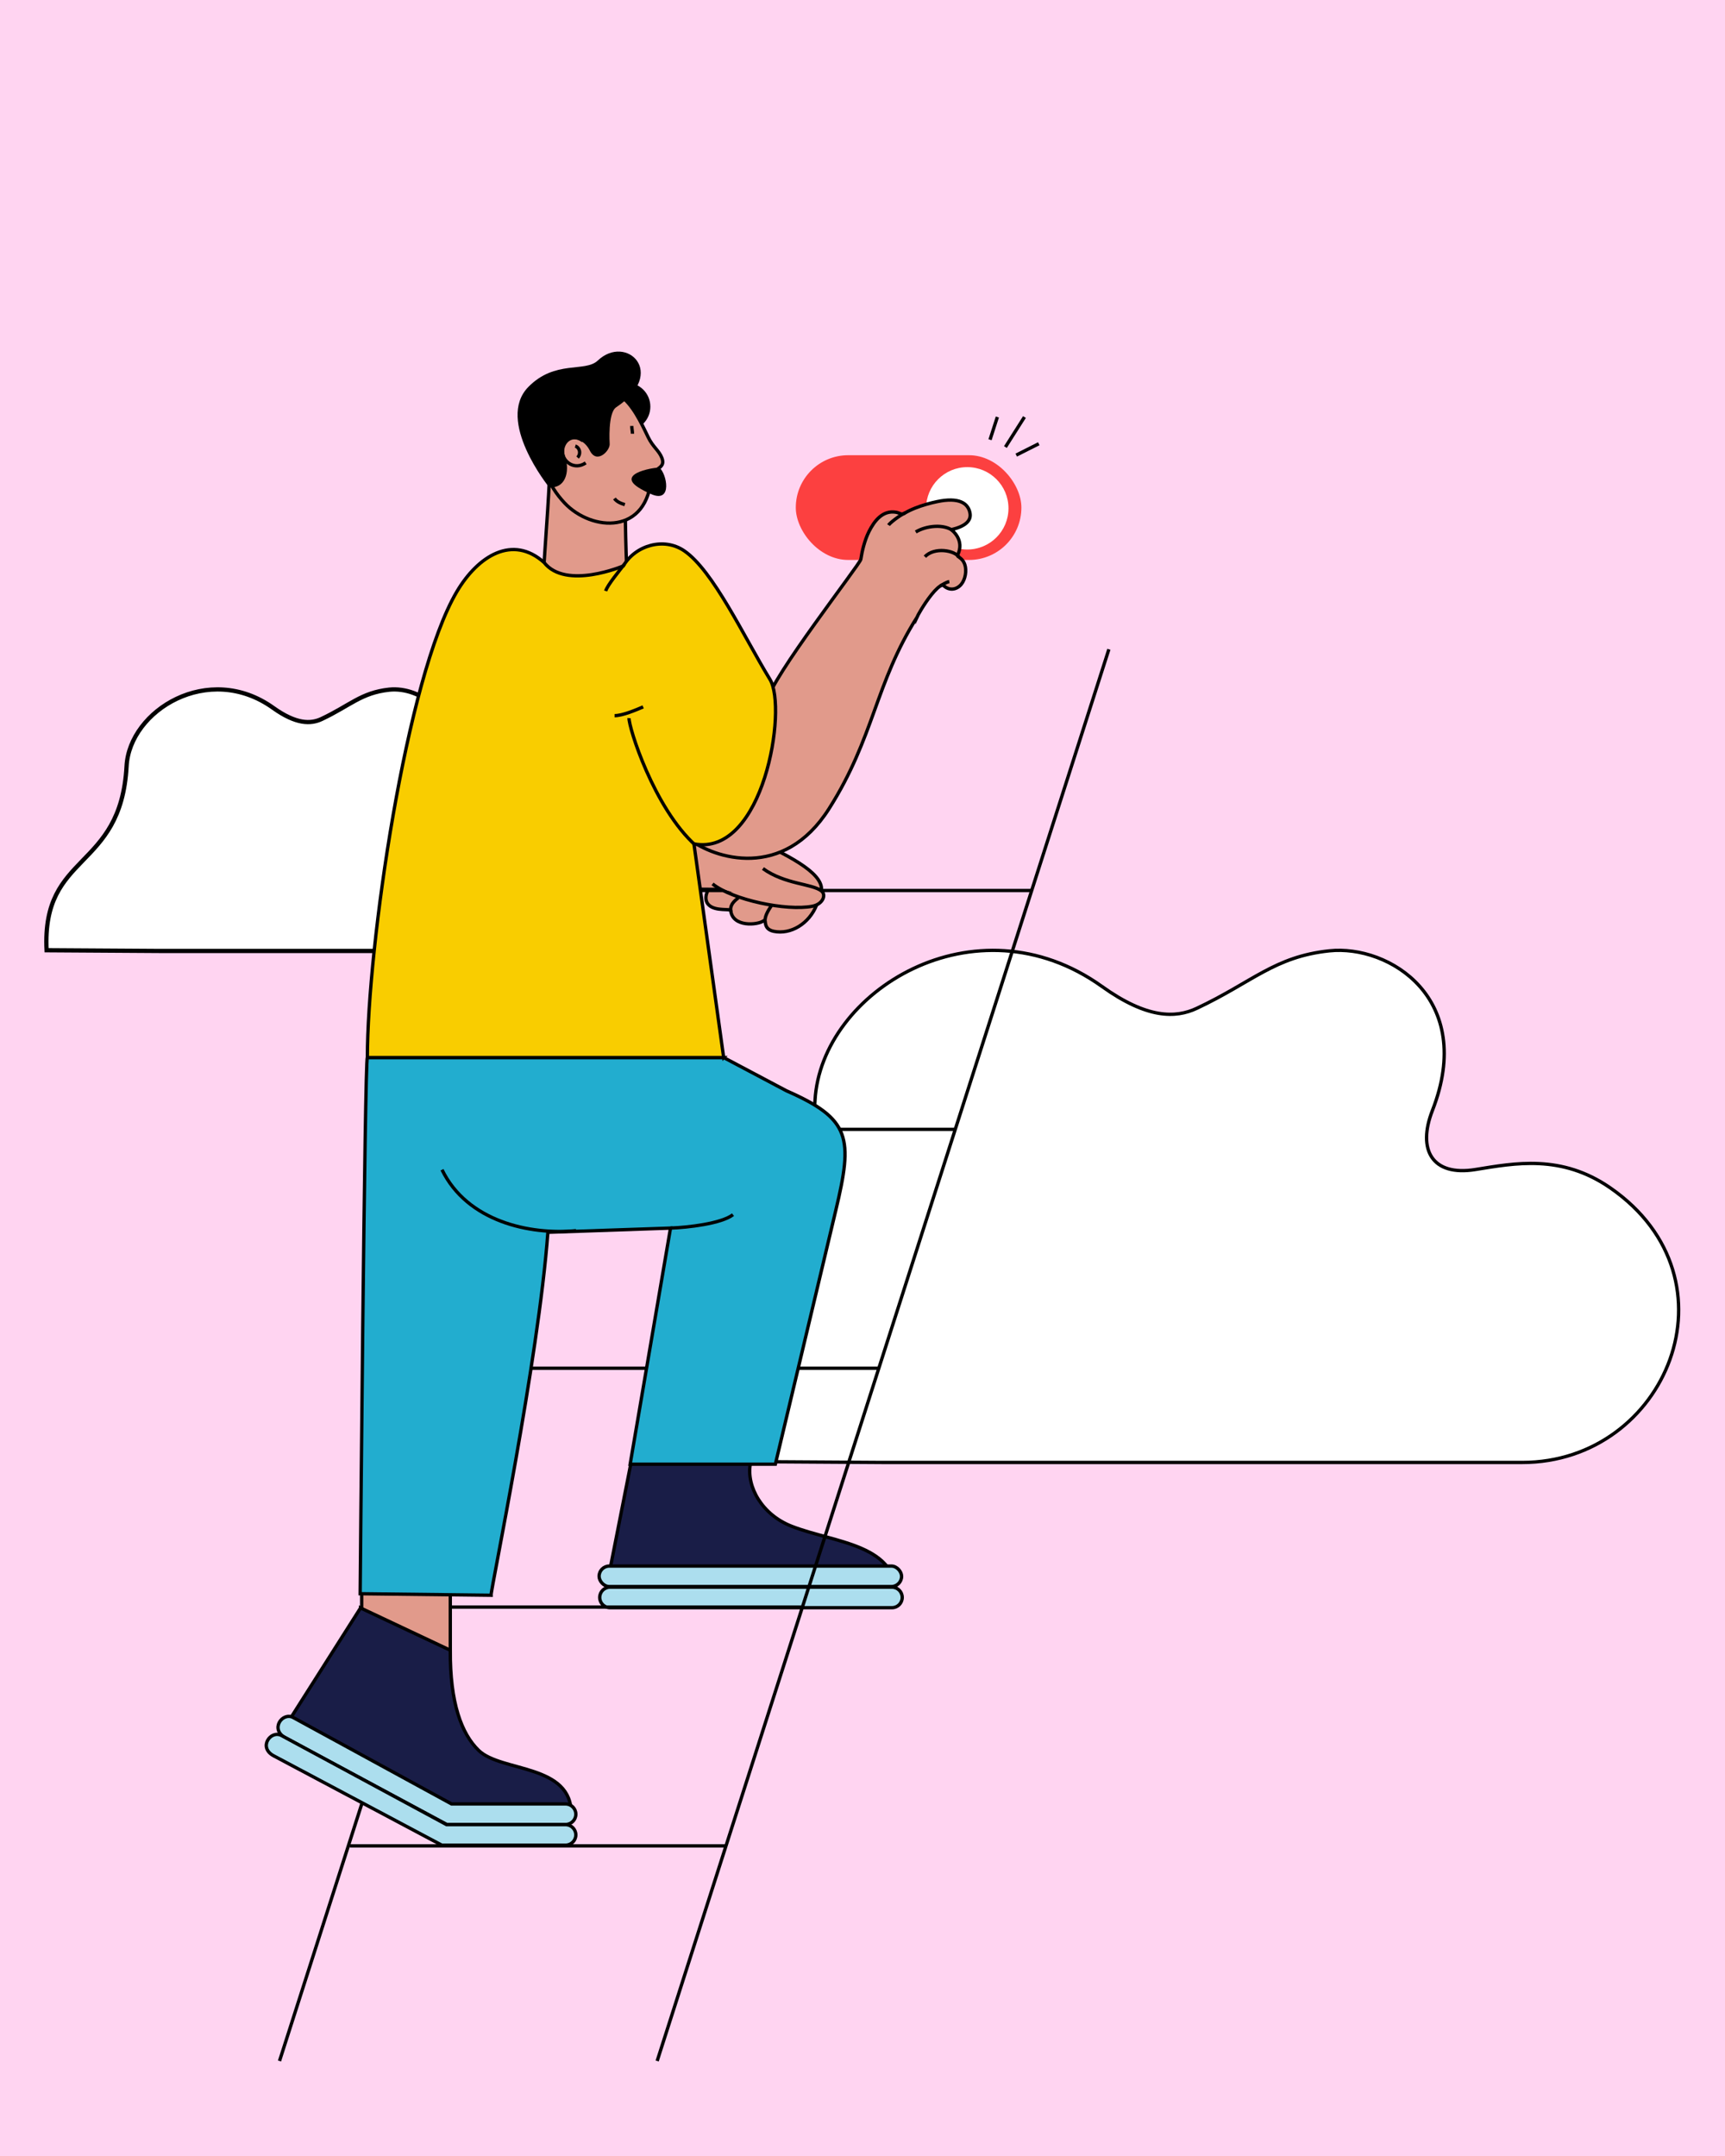 <?xml version="1.0" encoding="UTF-8"?><svg id="Layer_1" xmlns="http://www.w3.org/2000/svg" viewBox="0 0 1600 2000"><defs><style>.cls-1{fill:#fc4040;}.cls-2{fill:#ffd4f1;}.cls-3,.cls-4,.cls-5,.cls-6,.cls-7,.cls-8,.cls-9,.cls-10,.cls-11,.cls-12,.cls-13{stroke-width:3.08px;}.cls-3,.cls-4,.cls-5,.cls-6,.cls-7,.cls-8,.cls-9,.cls-10,.cls-11,.cls-12,.cls-13,.cls-14{stroke:#000;stroke-miterlimit:22.93;}.cls-3,.cls-13{fill:none;}.cls-4,.cls-5,.cls-6,.cls-7,.cls-8,.cls-9,.cls-15,.cls-16,.cls-17,.cls-13,.cls-14{fill-rule:evenodd;}.cls-4,.cls-16,.cls-14{fill:#fff;}.cls-5,.cls-11,.cls-15{fill:#e19a8b;}.cls-6,.cls-12{fill:#acdeee;}.cls-7{fill:#191d47;}.cls-8{fill:#22adcf;}.cls-9{fill:#f9cd00;}.cls-14{stroke-width:3.94px;}</style></defs><rect class="cls-2" x="-16" y="-20" width="1632" height="2040"/><rect class="cls-1" x="738.13" y="422.28" width="209.25" height="97.15" rx="48.58" ry="48.58"/><path class="cls-16" d="m897.19,433.33c21.1,0,38.21,17.11,38.21,38.21s-17.11,38.21-38.21,38.21-38.21-17.11-38.21-38.21,17.11-38.21,38.21-38.21Z"/><path class="cls-4" d="m610.69,1355.34l207.54,1.31h593.71c133.56,0,204.38-169.61,81.7-254.69-45.35-31.44-88.59-22.96-125.14-17.05-40.37,6.52-54.04-18.5-39.9-54.75,40.47-103.78-40.09-154.04-95.64-148.12-50.92,5.43-71.18,28.98-122.85,53.3-19.74,9.29-46.16,9.7-87.93-20.21-117.49-84.12-260.79,4.63-266.22,105.73-10.28,191.46-154.26,155.2-145.27,334.48Z"/><path class="cls-14" d="m43.21,881.49l106,.67h303.23c68.21,0,104.39-86.63,41.73-130.08-23.16-16.06-45.25-11.73-63.91-8.71-20.62,3.33-27.6-9.45-20.38-27.96,20.67-53-20.47-78.68-48.85-75.65-26,2.77-36.36,14.8-62.74,27.22-10.08,4.75-23.57,4.95-44.91-10.32-60.01-42.97-133.2,2.37-135.97,54-5.25,97.79-78.78,79.27-74.2,170.83Z"/><path class="cls-7" d="m585.07,1357.95l-24.75,125.71c96.98,0,155.27.21,270.79.21,3.6-51.55-56.07-52.21-96.73-68.01-27.42-10.65-42.13-36.52-38.44-57.91h-110.86Z"/><rect class="cls-12" x="555.68" y="1452.74" width="280.59" height="19.02" rx="9.51" ry="9.51"/><path class="cls-12" d="m565.77,1472.35h261.57c5.25,0,9.51,4.26,9.51,9.51h0c0,5.25-4.26,9.51-9.51,9.51h-261.57c-5.25,0-9.51-4.26-9.51-9.51h0c0-5.25,4.26-9.51,9.51-9.51Z"/><circle class="cls-10" cx="580.96" cy="377.24" r="20.73"/><path class="cls-5" d="m757.49,839.39c-7.01,17.67-24.18,27.73-39.75,24.56-11.21-2.28-5.92-12.34-9.67-9.65-5.29,3.79-28.37,6.07-30.29-9.51-.27-2.17-13.66.8-20.12-5.08-6.51-5.93-.7-16.8,3.78-18.7,23.97-10.17,62.34.56,84.42,12.2,7.47,3.94,12.92,2.94,11.63,6.18Z"/><path class="cls-5" d="m601.31,723.51c31.36,37.02,161.36,69.23,160.68,101.57-15.4,0-112.08.08-114.04-.28-15.6-2.83-82.33-20.54-99.17-33.76-15.76-12.37,5.86-25.95,7.97-60.9,1.3-21.52,14.58-41.52,29.61-29.73.79.62,14.31,22.35,14.95,23.1Z"/><line class="cls-3" x1="678.24" y1="602.29" x2="259.26" y2="1911.86"/><line class="cls-3" x1="1028.53" y1="602.29" x2="609.54" y2="1911.86"/><line class="cls-3" x1="957.85" y1="826.1" x2="609.78" y2="826.1"/><line class="cls-3" x1="886.55" y1="1047.66" x2="538.48" y2="1047.66"/><line class="cls-3" x1="815.25" y1="1269.22" x2="467.18" y2="1269.22"/><line class="cls-3" x1="743.96" y1="1490.78" x2="395.88" y2="1490.78"/><line class="cls-3" x1="672.66" y1="1712.33" x2="324.59" y2="1712.33"/><path class="cls-5" d="m850.63,572.47c-38.96,61.61-39.75,111.63-81.59,177.6-42.62,67.2-106.7,46.2-129.97,28.2l73.09-128.96c2.04-19,85.62-126.09,86.27-130.41,1.07-7.11,3.42-17.5,7.56-25.77,4.96-9.91,12.73-20.07,25.08-17.96,3.4.58,5.17,2.63,7.5,1.19,11.99-7.39,30.94-11.45,37.38-12.16,18.27-2.04,22.83,5.96,23.81,12.13,1.01,6.3-3.78,11.92-17.42,14.96,0,.07,13.22,9.4,5.64,24.07.36,1.41,4.9,2.36,6.89,8.25,1.9,5.64.6,13.78-3.28,18.45-4.34,5.22-11.71,6.37-17.12.38-6.11,1.93-14.94,14.64-20.1,23.16-1.02,1.69-1.91,3.22-2.59,4.47l-1.15,2.41Z"/><rect class="cls-11" x="335.46" y="1453.98" width="82.21" height="103.95"/><path class="cls-8" d="m671.24,981.02h-330.5c-2.43,0-6.68,497.39-6.68,497.39l121.43,1.42c-.42-4.79,43.89-217.62,52.69-336.7l113.74-3.9-37.44,219.01h134.7l56.1-235.7c15.94-67,13.99-84.39-45.78-110.65l-58.26-30.86Z"/><path class="cls-5" d="m509.48,446.88c20.55-3.08,49.79-.66,70.35-3.74,0,35.37.44,75.42,3.01,110.94-22.07,0-58.06,1.17-80.14,1.17,1.52-32.28,5.26-76.09,6.78-108.37Z"/><path class="cls-9" d="m671.24,981.02h-330.5c.08-102.72,35.94-352.49,82.97-432.15,19.72-33.4,51.83-53.18,80.96-27.06,20.24,25.81,73.48,3.17,73.48,3.17,11.28-19.25,37.73-26.87,56.51-14,26.9,18.43,55.05,79.17,79.54,119.33,16.34,26.79-5.9,164.68-70.54,152.53l27.57,198.19Z"/><path class="cls-13" d="m534.3,1141.62c-42.7,4.17-100.88-8.42-124.33-56.53"/><path class="cls-5" d="m604.16,440.85c4.76-7.3,13.28-7.04,9.73-16.14-2.68-6.87-8.27-9.95-12.74-19.24-13.79-28.65-30.03-65.04-80.92-30.34-21.52,14.68-28.33,57.71,3.46,91.47,25.14,26.69,77.71,30.09,80.46-25.75Z"/><path class="cls-13" d="m645.54,784.55c-39.2-34.97-62.6-110.55-62.07-118.39"/><path class="cls-13" d="m579.14,523.37c-3.89,5.22-15.81,19.4-17.35,24.87"/><path class="cls-7" d="m334.42,1491.61l-66.69,105.05c71.52,39.6,84.09,44.52,160.04,86.57l102.05.05c1.04-47.33-64.77-39.13-85.83-59.52-15.88-15.37-26.63-43.99-26.33-92.92l-83.24-39.24Z"/><path class="cls-13" d="m889.6,516.9c-4.1-6.41-22.81-9.74-31.73-.47"/><path class="cls-13" d="m884.69,492.93c-8.68-7.28-25.69-5.33-35.31.57"/><path class="cls-13" d="m839.45,475.72c-5.37,2.69-13.99,9.3-15.29,11.41"/><path class="cls-13" d="m872.16,543.57c1.36-.82,5.5-3.65,8.37-4.05"/><path class="cls-13" d="m540.65,408.91c-9.63-7.4-19.53.39-18.86,11.04.51,8.09,10.81,16.63,21.48,9.45"/><path class="cls-13" d="m533.59,413.8c3.62,1.04,5.79,6.57,2.16,10.66"/><path class="cls-13" d="m579.55,468.14c-4.44-1.4-7.57-2.88-9.63-5.7"/><path class="cls-13" d="m586.01,395.12c0,2.51.63,5.07.63,7.21"/><path class="cls-13" d="m596.54,655.74c-6.89,2.94-19.13,8.15-26.5,8.15"/><line class="cls-3" x1="932.55" y1="414.7" x2="950.22" y2="386.85"/><line class="cls-3" x1="918.29" y1="407.91" x2="925.08" y2="386.85"/><path class="cls-13" d="m621.92,1139.22c15.71-.51,47.28-4.11,57.97-12.44"/><path class="cls-17" d="m565.49,411.53s-1.87-28.48,6.02-33.71c48.01-31.81,9.37-68.42-17.04-43.37-11.84,11.24-39.57-.83-64.41,24.49-30.7,31.3,19.16,92.92,19.16,92.92,14.56,1.89,19.73-13.52,15.03-28.07-6.1-18.88,14.36-22.62,22.91-5.67,6.51,12.9,19.1-.39,18.33-6.59Z"/><path class="cls-15" d="m665.49,823.96l42.15-18.24c20.56,14.8,45.57,13.89,54.32,20.81,4.56,3.61,1.34,12.25-8.49,14.15-23.98,4.64-48.23-1.48-69.81-11.55-1.38-.64-18.02-6.02-18.17-5.17Z"/><path class="cls-13" d="m707.64,805.72c20.56,14.8,45.57,13.89,54.32,20.81,4.56,3.61,1.34,12.25-8.49,14.15-23.97,4.64-74.03-5.89-92.56-20.72"/><path class="cls-13" d="m709.62,855.22c-.37-5.09,2.17-9.52,6.18-15.57"/><path class="cls-13" d="m677.97,845.99c-.47-2.53-1.27-7.26,6.82-13.02"/><path class="cls-17" d="m611.67,433.86c6.77,5.55,12.21,32.67-7,24.79-4.82-1.98-9.74-4.66-12.46-6.4-21.68-13.85,18.42-19.24,19.46-18.38Z"/><path class="cls-6" d="m271.93,1593.24l146.92,80.2h105.76c5.23,0,9.51,4.28,9.51,9.51h0c0,5.23-4.28,9.51-9.51,9.51h-110.17l-149.65-80.35c-14.83-7.96-2.69-24.25,7.15-18.88Z"/><path class="cls-6" d="m261.08,1609.94l153.14,82.69h110.38c5.23,0,9.51,4.29,9.51,9.51h0c0,5.22-4.29,9.51-9.51,9.51h-114.8l-155.87-82.84c-14.85-7.89-2.71-24.2,7.15-18.88Z"/><line class="cls-3" x1="942.61" y1="422.16" x2="963.5" y2="411.63"/></svg>